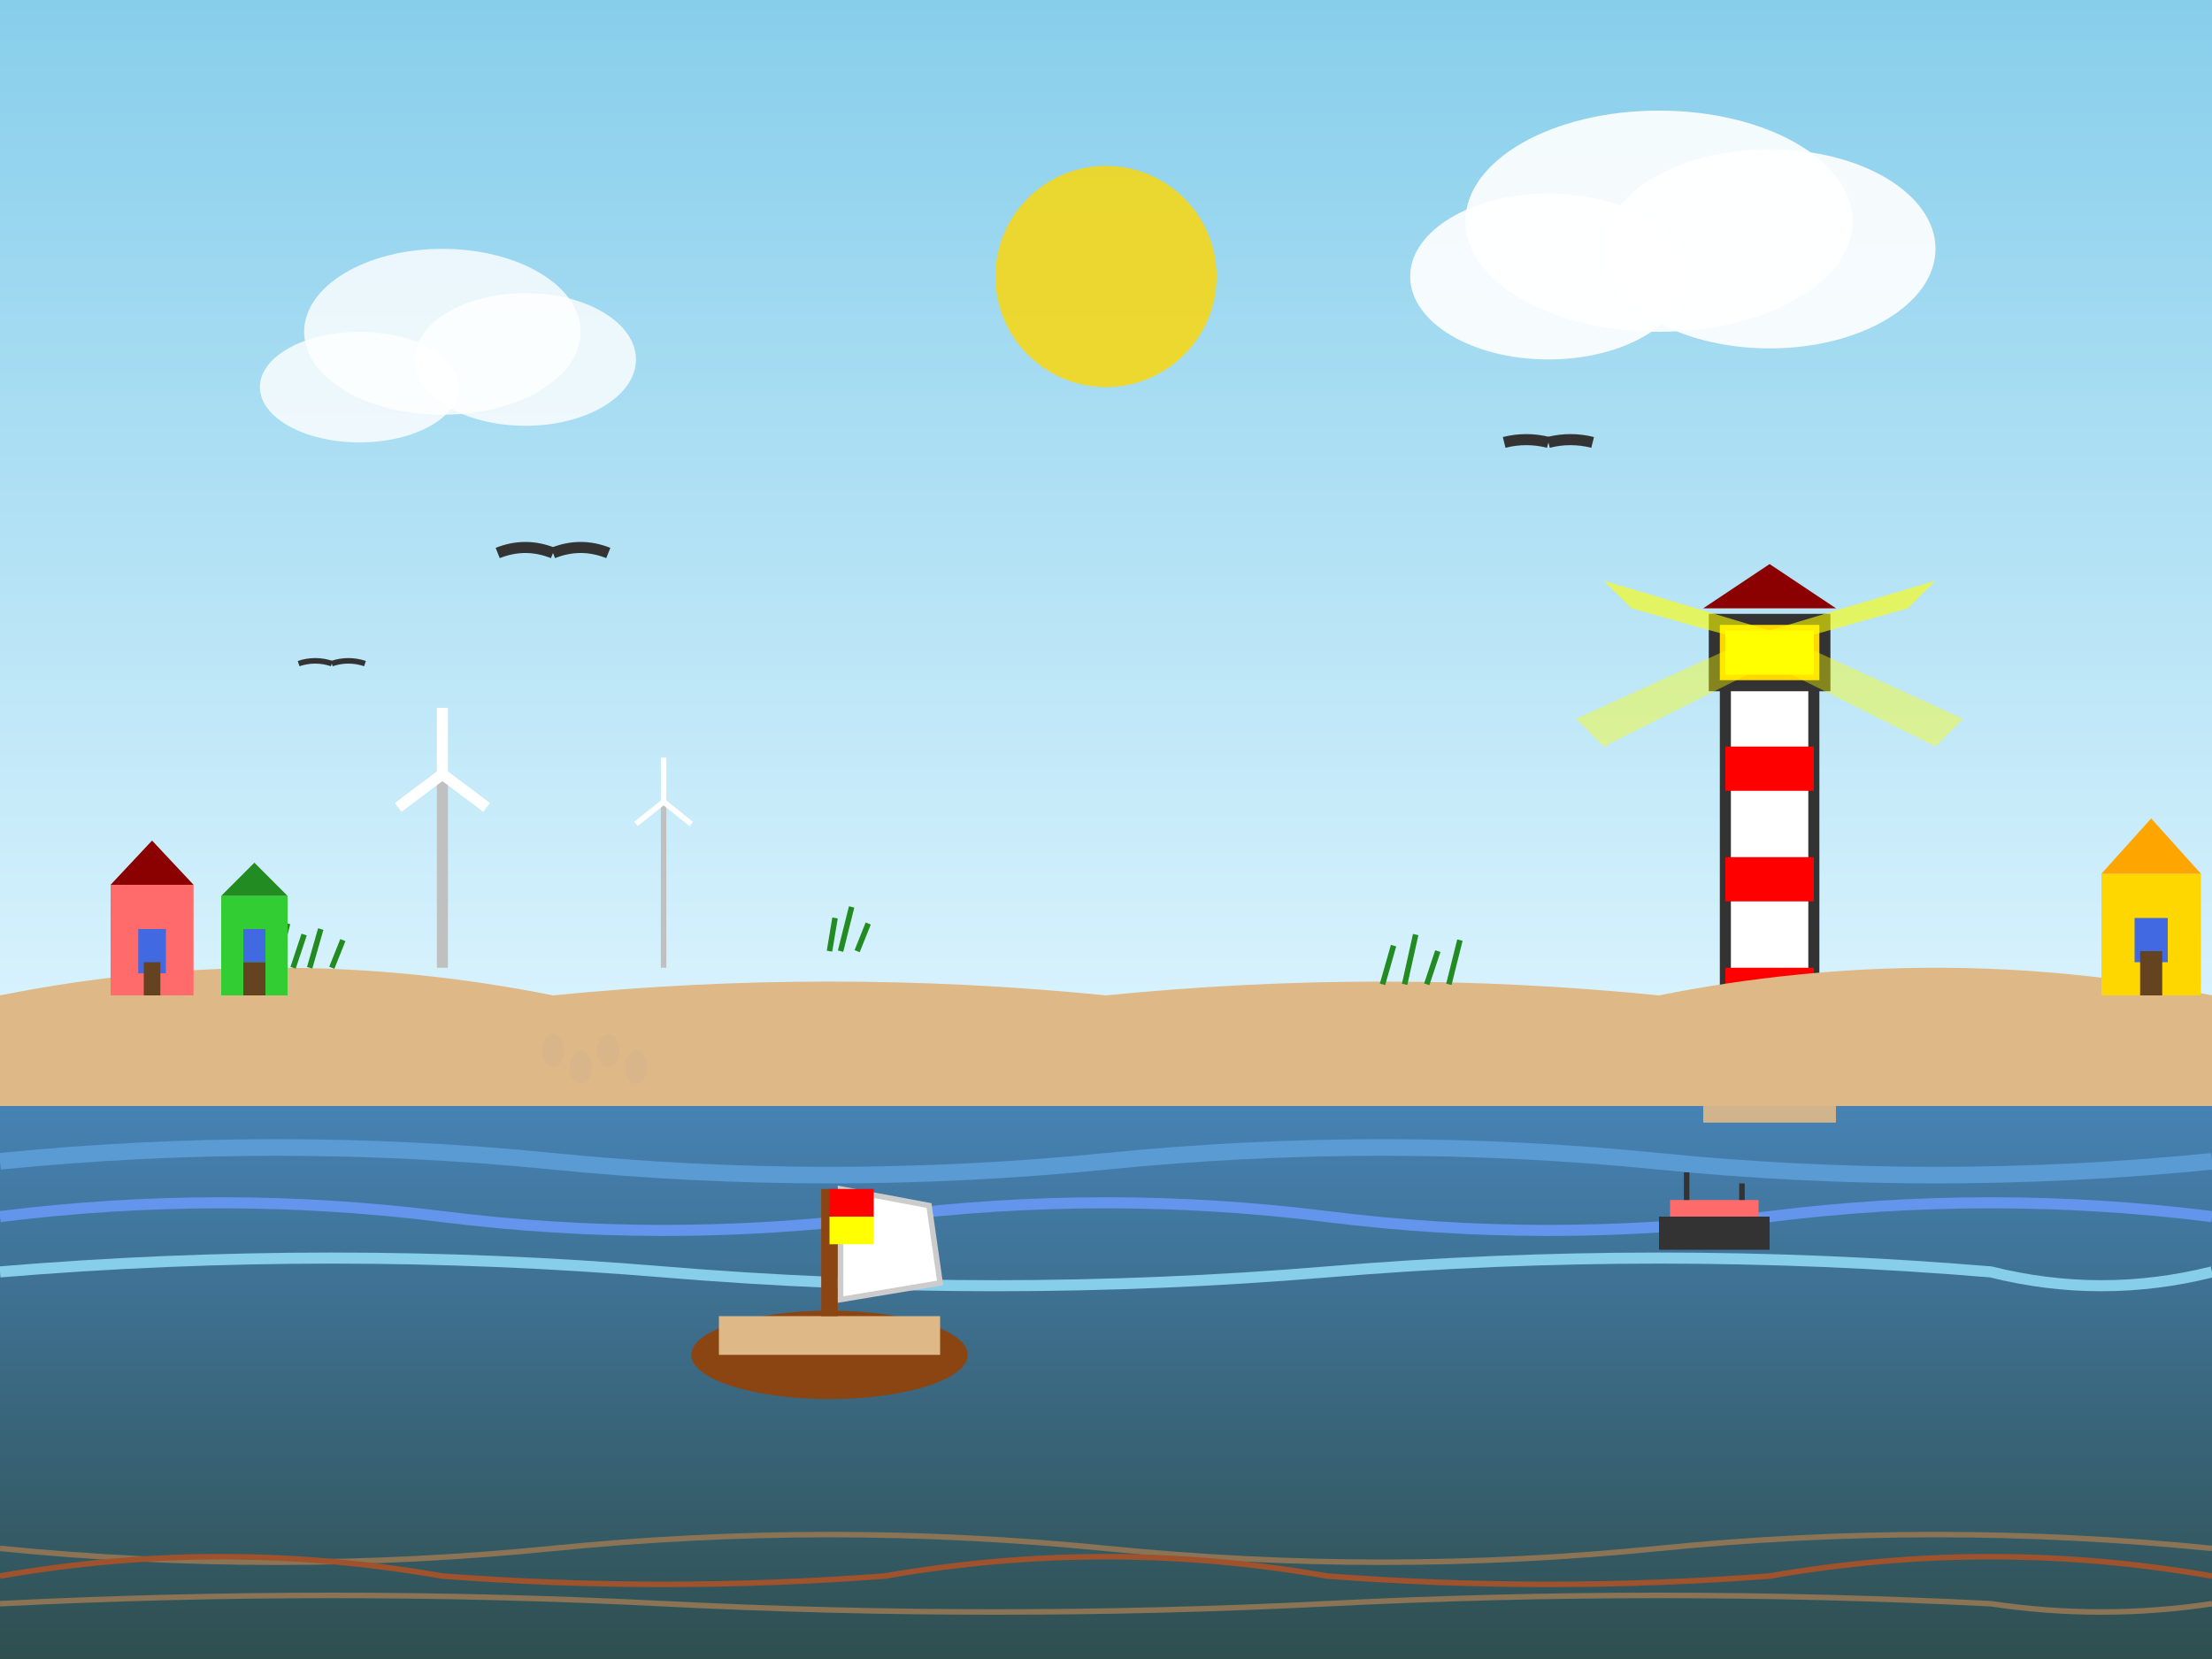 <svg xmlns="http://www.w3.org/2000/svg" viewBox="0 0 400 300" width="400" height="300">
  <rect x="0" y="0" width="400" height="300" fill="#808080" stroke="none"/>
  <defs>
    <linearGradient id="nordseeSky" x1="0%" y1="0%" x2="0%" y2="100%">
      <stop offset="0%" style="stop-color:#87CEEB;stop-opacity:1" />
      <stop offset="100%" style="stop-color:#E0F6FF;stop-opacity:1" />
    </linearGradient>
    <linearGradient id="seaGrad" x1="0%" y1="0%" x2="0%" y2="100%">
      <stop offset="0%" style="stop-color:#4682B4;stop-opacity:1" />
      <stop offset="100%" style="stop-color:#2F4F4F;stop-opacity:1" />
    </linearGradient>
  </defs>
  
  <!-- Sky background -->
  <rect width="400" height="200" fill="url(#nordseeSky)"/>
  
  <!-- North Sea -->
  <rect x="0" y="200" width="400" height="100" fill="url(#seaGrad)"/>
  
  <!-- Waves -->
  <path d="M0,210 Q50,205 100,210 Q150,215 200,210 Q250,205 300,210 Q350,215 400,210" stroke="#5A9BD4" stroke-width="3" fill="none"/>
  <path d="M0,220 Q40,215 80,220 Q120,225 160,220 Q200,215 240,220 Q280,225 320,220 Q360,215 400,220" stroke="#6495ED" stroke-width="2" fill="none"/>
  <path d="M0,230 Q60,225 120,230 Q180,235 240,230 Q300,225 360,230 Q380,235 400,230" stroke="#87CEEB" stroke-width="2" fill="none"/>
  
  <!-- Lighthouse -->
  <g transform="translate(320,120)">
    <!-- Tower -->
    <rect x="-8" y="0" width="16" height="80" fill="white" stroke="#333" stroke-width="2"/>
    
    <!-- Red stripes -->
    <rect x="-8" y="15" width="16" height="8" fill="#FF0000"/>
    <rect x="-8" y="35" width="16" height="8" fill="#FF0000"/>
    <rect x="-8" y="55" width="16" height="8" fill="#FF0000"/>
    
    <!-- Lamp room -->
    <rect x="-10" y="-8" width="20" height="12" fill="#FFD700" stroke="#333" stroke-width="2"/>
    <rect x="-8" y="-6" width="16" height="8" fill="#FFFF00"/>
    
    <!-- Roof -->
    <polygon points="-12,-10 0,-18 12,-10" fill="#8B0000"/>
    
    <!-- Light rays -->
    <path d="M0,-6 L-30,-15 L-25,-10 L0,-3 Z" fill="#FFFF00" opacity="0.6"/>
    <path d="M0,-6 L30,-15 L25,-10 L0,-3 Z" fill="#FFFF00" opacity="0.6"/>
    <path d="M0,-6 L-35,10 L-30,15 L0,0 Z" fill="#FFFF00" opacity="0.4"/>
    <path d="M0,-6 L35,10 L30,15 L0,0 Z" fill="#FFFF00" opacity="0.4"/>
    
    <!-- Base -->
    <rect x="-12" y="75" width="24" height="8" fill="#D2B48C"/>
  </g>
  
  <!-- Beach -->
  <rect x="0" y="180" width="400" height="20" fill="#F4A460"/>
  
  <!-- Dunes -->
  <path d="M0,180 Q50,170 100,180 Q150,175 200,180 Q250,175 300,180 Q350,170 400,180 L400,200 L0,200 Z" fill="#DEB887"/>
  
  <!-- Beach grass -->
  <g transform="translate(50,175)">
    <line x1="0" y1="0" x2="2" y2="-8" stroke="#228B22" stroke-width="1"/>
    <line x1="3" y1="0" x2="5" y2="-6" stroke="#228B22" stroke-width="1"/>
    <line x1="6" y1="0" x2="8" y2="-7" stroke="#228B22" stroke-width="1"/>
    <line x1="10" y1="0" x2="12" y2="-5" stroke="#228B22" stroke-width="1"/>
  </g>
  
  <g transform="translate(150,172)">
    <line x1="0" y1="0" x2="1" y2="-6" stroke="#228B22" stroke-width="1"/>
    <line x1="2" y1="0" x2="4" y2="-8" stroke="#228B22" stroke-width="1"/>
    <line x1="5" y1="0" x2="7" y2="-5" stroke="#228B22" stroke-width="1"/>
  </g>
  
  <g transform="translate(250,178)">
    <line x1="0" y1="0" x2="2" y2="-7" stroke="#228B22" stroke-width="1"/>
    <line x1="4" y1="0" x2="6" y2="-9" stroke="#228B22" stroke-width="1"/>
    <line x1="8" y1="0" x2="10" y2="-6" stroke="#228B22" stroke-width="1"/>
    <line x1="12" y1="0" x2="14" y2="-8" stroke="#228B22" stroke-width="1"/>
  </g>
  
  <!-- Fishing boat -->
  <g transform="translate(150,240)">
    <!-- Hull -->
    <ellipse cx="0" cy="5" rx="25" ry="8" fill="#8B4513"/>
    <rect x="-20" y="-2" width="40" height="7" fill="#DEB887"/>
    
    <!-- Mast -->
    <line x1="0" y1="-2" x2="0" y2="-25" stroke="#8B4513" stroke-width="3"/>
    
    <!-- Sail -->
    <polygon points="2,-25 2,-5 20,-8 18,-22" fill="white" stroke="#ccc" stroke-width="1"/>
    
    <!-- Flag -->
    <rect x="0" y="-25" width="8" height="5" fill="#FF0000"/>
    <rect x="0" y="-20" width="8" height="5" fill="#FFFF00"/>
  </g>
  
  <!-- Seagulls -->
  <g transform="translate(100,100)">
    <path d="M0,0 Q-5,-2 -10,0 Q-5,-2 0,0" stroke="#333" stroke-width="2" fill="none"/>
    <path d="M0,0 Q5,-2 10,0 Q5,-2 0,0" stroke="#333" stroke-width="2" fill="none"/>
  </g>
  
  <g transform="translate(280,80)">
    <path d="M0,0 Q-4,-1 -8,0 Q-4,-1 0,0" stroke="#333" stroke-width="2" fill="none"/>
    <path d="M0,0 Q4,-1 8,0 Q4,-1 0,0" stroke="#333" stroke-width="2" fill="none"/>
  </g>
  
  <g transform="translate(60,120)">
    <path d="M0,0 Q-3,-1 -6,0 Q-3,-1 0,0" stroke="#333" stroke-width="1" fill="none"/>
    <path d="M0,0 Q3,-1 6,0 Q3,-1 0,0" stroke="#333" stroke-width="1" fill="none"/>
  </g>
  
  <!-- Wind turbines in distance -->
  <g transform="translate(80,140)">
    <line x1="0" y1="0" x2="0" y2="35" stroke="#C0C0C0" stroke-width="2"/>
    <g transform="translate(0,0)">
      <line x1="0" y1="0" x2="0" y2="-12" stroke="white" stroke-width="2"/>
      <line x1="0" y1="0" x2="-8" y2="6" stroke="white" stroke-width="2"/>
      <line x1="0" y1="0" x2="8" y2="6" stroke="white" stroke-width="2"/>
    </g>
  </g>
  
  <g transform="translate(120,145)">
    <line x1="0" y1="0" x2="0" y2="30" stroke="#C0C0C0" stroke-width="1"/>
    <g transform="translate(0,0)">
      <line x1="0" y1="0" x2="0" y2="-8" stroke="white" stroke-width="1"/>
      <line x1="0" y1="0" x2="-5" y2="4" stroke="white" stroke-width="1"/>
      <line x1="0" y1="0" x2="5" y2="4" stroke="white" stroke-width="1"/>
    </g>
  </g>
  
  <!-- Beach huts -->
  <g transform="translate(20,160)">
    <rect x="0" y="0" width="15" height="20" fill="#FF6B6B"/>
    <polygon points="0,0 7.5,-8 15,0" fill="#8B0000"/>
    <rect x="5" y="8" width="5" height="8" fill="#4169E1"/>
    <rect x="6" y="14" width="3" height="6" fill="#654321"/>
  </g>
  
  <g transform="translate(40,162)">
    <rect x="0" y="0" width="12" height="18" fill="#32CD32"/>
    <polygon points="0,0 6,-6 12,0" fill="#228B22"/>
    <rect x="4" y="6" width="4" height="6" fill="#4169E1"/>
    <rect x="4" y="12" width="4" height="6" fill="#654321"/>
  </g>
  
  <g transform="translate(380,158)">
    <rect x="0" y="0" width="18" height="22" fill="#FFD700"/>
    <polygon points="0,0 9,-10 18,0" fill="#FFA500"/>
    <rect x="6" y="8" width="6" height="8" fill="#4169E1"/>
    <rect x="7" y="14" width="4" height="8" fill="#654321"/>
  </g>
  
  <!-- Watt (tidal flats) patterns -->
  <g transform="translate(0,280)">
    <path d="M0,0 Q50,5 100,0 Q150,-5 200,0 Q250,5 300,0 Q350,-5 400,0" stroke="#8B7355" stroke-width="1" fill="none"/>
    <path d="M0,5 Q40,-2 80,5 Q120,8 160,5 Q200,-2 240,5 Q280,8 320,5 Q360,-2 400,5" stroke="#A0522D" stroke-width="1" fill="none"/>
    <path d="M0,10 Q60,7 120,10 Q180,13 240,10 Q300,7 360,10 Q380,13 400,10" stroke="#8B7355" stroke-width="1" fill="none"/>
  </g>
  
  <!-- Clouds -->
  <ellipse cx="80" cy="60" rx="25" ry="15" fill="white" opacity="0.8"/>
  <ellipse cx="95" cy="65" rx="20" ry="12" fill="white" opacity="0.8"/>
  <ellipse cx="65" cy="70" rx="18" ry="10" fill="white" opacity="0.8"/>
  
  <ellipse cx="300" cy="40" rx="35" ry="20" fill="white" opacity="0.9"/>
  <ellipse cx="320" cy="45" rx="30" ry="18" fill="white" opacity="0.9"/>
  <ellipse cx="280" cy="50" rx="25" ry="15" fill="white" opacity="0.9"/>
  
  <!-- Sun through clouds -->
  <circle cx="200" cy="50" r="20" fill="#FFD700" opacity="0.8"/>
  
  <!-- Ferry in distance -->
  <g transform="translate(300,220)">
    <rect x="0" y="0" width="20" height="6" fill="#333"/>
    <rect x="2" y="-3" width="16" height="3" fill="#FF6B6B"/>
    <line x1="5" y1="-3" x2="5" y2="-8" stroke="#333" stroke-width="1"/>
    <line x1="15" y1="-3" x2="15" y2="-6" stroke="#333" stroke-width="1"/>
  </g>
  
  <!-- Beach footprints -->
  <g transform="translate(100,190)">
    <ellipse cx="0" cy="0" rx="2" ry="3" fill="#D2B48C" opacity="0.5"/>
    <ellipse cx="5" cy="3" rx="2" ry="3" fill="#D2B48C" opacity="0.5"/>
    <ellipse cx="10" cy="0" rx="2" ry="3" fill="#D2B48C" opacity="0.5"/>
    <ellipse cx="15" cy="3" rx="2" ry="3" fill="#D2B48C" opacity="0.5"/>
  </g>
</svg>
